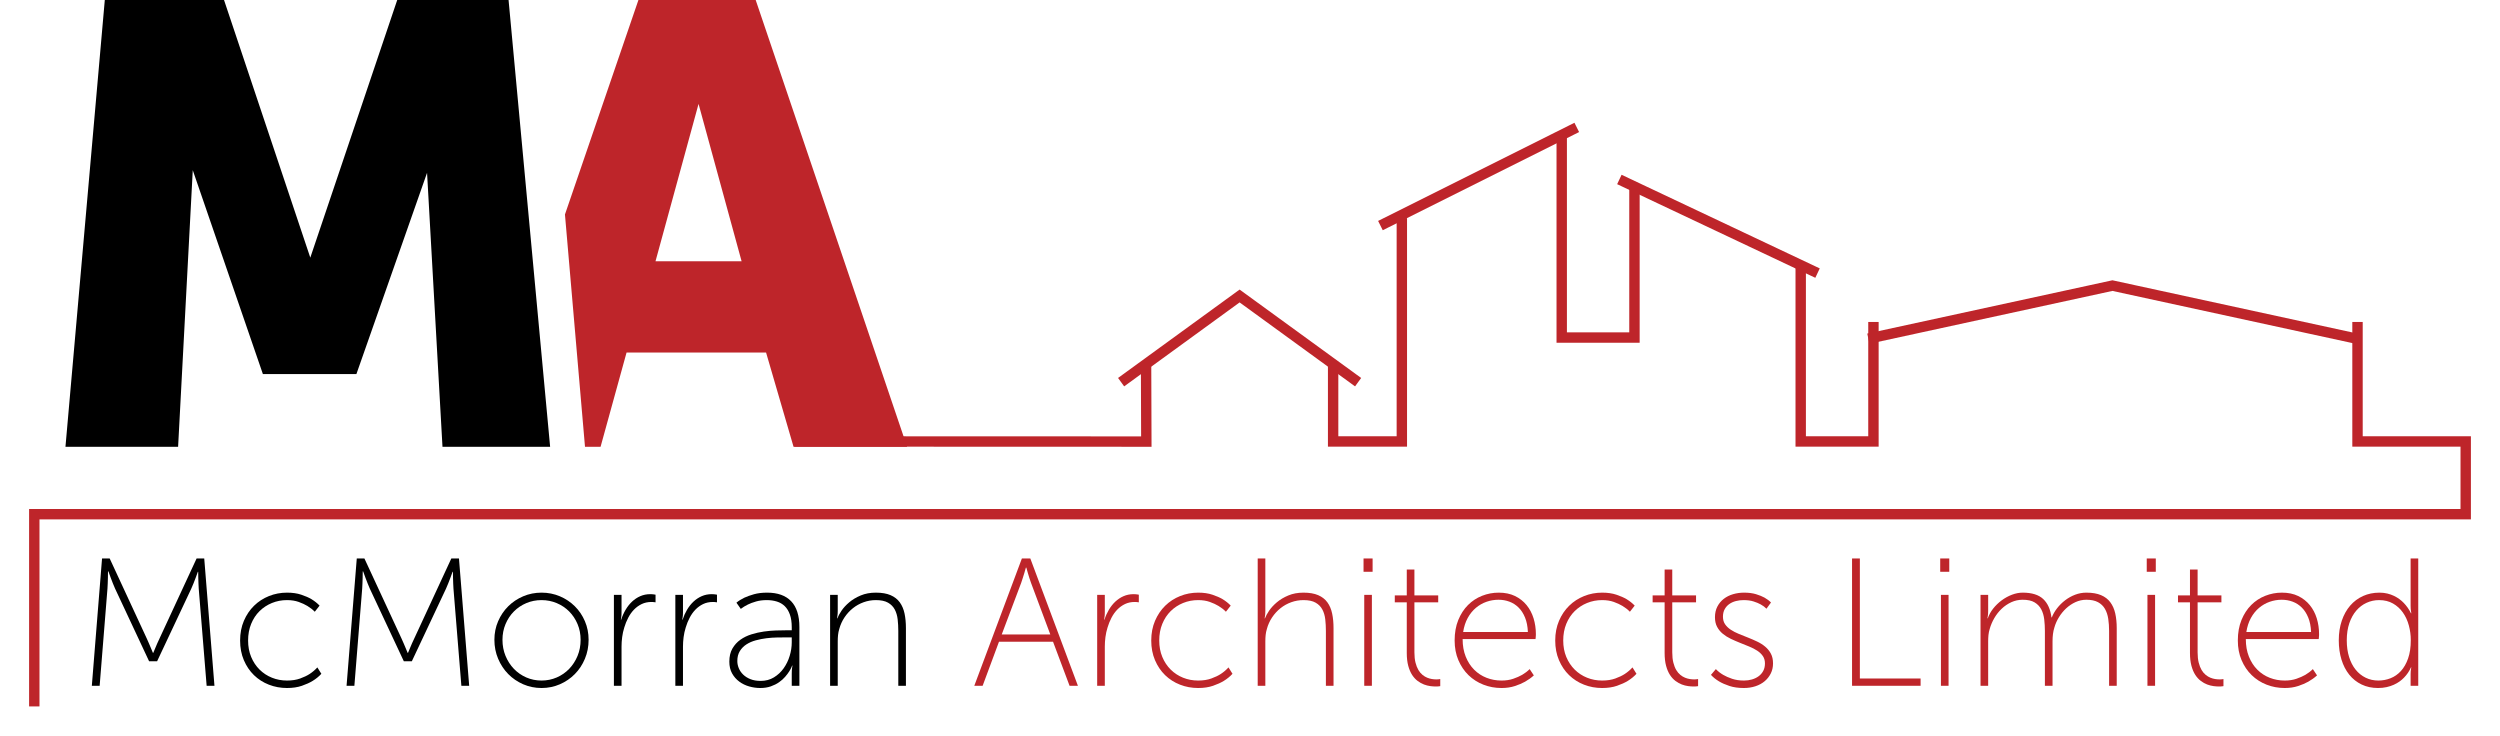 <?xml version="1.0" encoding="UTF-8" standalone="no"?>
<!DOCTYPE svg PUBLIC "-//W3C//DTD SVG 1.1//EN" "http://www.w3.org/Graphics/SVG/1.1/DTD/svg11.dtd">
<svg xmlns:xl="http://www.w3.org/1999/xlink" xmlns="http://www.w3.org/2000/svg" version="1.1" xmlns:dc="http://purl.org/dc/elements/1.1/" viewBox="283.7 144 240.6 70.786" width="240.6" height="70.786">
  <defs/>
  <g id="Canvas_1" stroke-dasharray="none" fill="none" fill-opacity="1" stroke="none" stroke-opacity="1">
    <title>Canvas 1</title>
    <g id="Canvas_1: Layer 1">
      <title>Layer 1</title>
      <g id="Line_15">
        <path d="M 360.655 186.486 L 394.023 186.498 L 394 179.486" stroke="#be252a" stroke-linecap="square" stroke-linejoin="miter" stroke-width="1"/>
      </g>
      <g id="Line_17">
        <path d="M 392 180.486 L 403 172.486 L 414 180.486" stroke="#be252a" stroke-linecap="square" stroke-linejoin="miter" stroke-width="1"/>
      </g>
      <g id="Line_18">
        <path d="M 412 179.486 L 412 186.486 L 418.613 186.486 L 418.613 165.486" stroke="#be252a" stroke-linecap="square" stroke-linejoin="miter" stroke-width="1"/>
      </g>
      <g id="Line_19">
        <line x1="417" y1="165.486" x2="435" y2="156.486" stroke="#be252a" stroke-linecap="square" stroke-linejoin="miter" stroke-width="1"/>
      </g>
      <g id="Line_21">
        <path d="M 434 157.486 L 434 176.486 L 441 176.486 L 441 162.486" stroke="#be252a" stroke-linecap="square" stroke-linejoin="miter" stroke-width="1"/>
      </g>
      <g id="Line_22">
        <line x1="440" y1="161.486" x2="458.167" y2="170.07" stroke="#be252a" stroke-linecap="square" stroke-linejoin="miter" stroke-width="1"/>
      </g>
      <g id="Line_23">
        <path d="M 457 169.97 L 457 186.486 L 464 186.486 L 464 175.486" stroke="#be252a" stroke-linecap="square" stroke-linejoin="miter" stroke-width="1"/>
      </g>
      <g id="Line_24">
        <path d="M 464 176.486 L 487 171.486 L 510 176.486" stroke="#be252a" stroke-linecap="square" stroke-linejoin="miter" stroke-width="1"/>
      </g>
      <g id="Line_26">
        <path d="M 510.587 175.486 L 510.587 186.486 L 521 186.486 L 521 193.486 L 287 193.486 L 287 211.486" stroke="#be252a" stroke-linecap="square" stroke-linejoin="miter" stroke-width="1"/>
      </g>
      <g id="Graphic_31">
        <title>Bézier</title>
        <path d="M 313.563 168.796 L 305.26 144 L 293.786 144 L 290 187 L 300.841 187 L 302.252 160.379 L 309 180 L 313.431 180 L 313.569 180 L 318 180 L 324.8 160.631 L 326.285 187 L 336.644 187 L 332.644 144 L 321.929 144 Z" fill="black"/>
      </g>
      <g id="Graphic_35">
        <path d="M 338.071 164.641 L 340 187 L 341.498 187 L 344 177.929 L 357.427 177.929 L 360.071 187 L 371 187 L 356.427 144 L 345.142 144 Z M 350.929 154 L 355.071 169.142 L 346.786 169.142 Z" fill="#be252a"/>
      </g>
      <g id="Group_64">
        <title>McMorran Architects Limited</title>
        <g id="Graphic_39">
          <path d="M 293.521 197.747 L 294.256 197.747 L 297.827 205.454 C 297.896 205.602 297.964 205.756 298.032 205.916 C 298.101 206.075 298.163 206.223 298.22 206.36 C 298.283 206.519 298.349 206.676 298.417 206.83 L 298.451 206.83 C 298.52 206.676 298.585 206.519 298.648 206.36 C 298.705 206.223 298.767 206.075 298.836 205.916 C 298.904 205.756 298.975 205.602 299.049 205.454 L 302.621 197.747 L 303.356 197.747 L 304.339 210 L 303.587 210 L 302.826 200.652 C 302.815 200.504 302.806 200.336 302.801 200.148 C 302.795 199.96 302.789 199.783 302.783 199.618 C 302.778 199.424 302.775 199.228 302.775 199.028 L 302.741 199.028 C 302.667 199.228 302.595 199.424 302.527 199.618 C 302.464 199.783 302.396 199.96 302.322 200.148 C 302.248 200.336 302.177 200.504 302.108 200.652 L 298.819 207.642 L 298.05 207.642 L 294.777 200.652 C 294.714 200.509 294.644 200.343 294.567 200.152 C 294.491 199.961 294.421 199.78 294.358 199.609 C 294.284 199.41 294.21 199.205 294.136 198.994 L 294.093 198.994 C 294.093 199.199 294.09 199.401 294.085 199.601 C 294.079 199.772 294.073 199.953 294.068 200.143 C 294.062 200.334 294.053 200.504 294.042 200.652 L 293.29 210 L 292.538 210 Z" fill="black"/>
        </g>
        <g id="Graphic_40">
          <path d="M 306.808 205.642 C 306.808 204.947 306.929 204.316 307.171 203.749 C 307.413 203.183 307.74 202.698 308.15 202.297 C 308.56 201.895 309.038 201.585 309.585 201.365 C 310.132 201.146 310.71 201.036 311.32 201.036 C 311.844 201.036 312.301 201.102 312.691 201.233 C 313.082 201.364 313.408 201.506 313.67 201.66 C 313.977 201.848 314.239 202.056 314.456 202.284 L 313.994 202.874 C 313.795 202.668 313.559 202.483 313.285 202.318 C 313.052 202.176 312.771 202.046 312.443 201.929 C 312.116 201.813 311.741 201.754 311.32 201.754 C 310.807 201.754 310.324 201.847 309.871 202.032 C 309.419 202.217 309.021 202.478 308.679 202.814 C 308.338 203.15 308.068 203.559 307.872 204.04 C 307.675 204.521 307.577 205.055 307.577 205.642 C 307.577 206.223 307.675 206.75 307.872 207.223 C 308.068 207.696 308.338 208.102 308.679 208.441 C 309.021 208.78 309.419 209.04 309.871 209.222 C 310.324 209.405 310.807 209.496 311.32 209.496 C 311.804 209.496 312.227 209.43 312.589 209.299 C 312.95 209.168 313.254 209.023 313.499 208.864 C 313.784 208.676 314.031 208.465 314.242 208.231 L 314.627 208.846 C 314.393 209.103 314.114 209.331 313.789 209.53 C 313.51 209.701 313.166 209.858 312.755 210 C 312.345 210.142 311.867 210.214 311.32 210.214 C 310.705 210.214 310.124 210.107 309.577 209.893 C 309.03 209.68 308.551 209.373 308.141 208.975 C 307.731 208.576 307.406 208.094 307.167 207.531 C 306.928 206.967 306.808 206.337 306.808 205.642 Z" fill="black"/>
        </g>
        <g id="Graphic_41">
          <path d="M 318.036 197.747 L 318.771 197.747 L 322.343 205.454 C 322.411 205.602 322.479 205.756 322.548 205.916 C 322.616 206.075 322.679 206.223 322.736 206.36 C 322.798 206.519 322.864 206.676 322.932 206.83 L 322.967 206.83 C 323.035 206.676 323.1 206.519 323.163 206.36 C 323.22 206.223 323.283 206.075 323.351 205.916 C 323.419 205.756 323.491 205.602 323.565 205.454 L 327.136 197.747 L 327.871 197.747 L 328.854 210 L 328.102 210 L 327.342 200.652 C 327.33 200.504 327.322 200.336 327.316 200.148 C 327.31 199.96 327.305 199.783 327.299 199.618 C 327.293 199.424 327.29 199.228 327.29 199.028 L 327.256 199.028 C 327.182 199.228 327.111 199.424 327.042 199.618 C 326.98 199.783 326.911 199.96 326.837 200.148 C 326.763 200.336 326.692 200.504 326.624 200.652 L 323.334 207.642 L 322.565 207.642 L 319.292 200.652 C 319.23 200.509 319.16 200.343 319.083 200.152 C 319.006 199.961 318.936 199.78 318.874 199.609 C 318.799 199.41 318.725 199.205 318.651 198.994 L 318.609 198.994 C 318.609 199.199 318.606 199.401 318.6 199.601 C 318.594 199.772 318.589 199.953 318.583 200.143 C 318.577 200.334 318.569 200.504 318.557 200.652 L 317.805 210 L 317.053 210 Z" fill="black"/>
        </g>
        <g id="Graphic_42">
          <path d="M 331.281 205.574 C 331.281 204.936 331.4 204.34 331.64 203.788 C 331.879 203.235 332.204 202.755 332.614 202.348 C 333.024 201.941 333.504 201.62 334.054 201.387 C 334.603 201.153 335.192 201.036 335.818 201.036 C 336.445 201.036 337.033 201.153 337.583 201.387 C 338.132 201.62 338.612 201.941 339.022 202.348 C 339.433 202.755 339.756 203.235 339.992 203.788 C 340.229 204.34 340.347 204.936 340.347 205.574 C 340.347 206.223 340.229 206.831 339.992 207.398 C 339.756 207.965 339.433 208.456 339.022 208.872 C 338.612 209.288 338.132 209.615 337.583 209.855 C 337.033 210.094 336.445 210.214 335.818 210.214 C 335.192 210.214 334.603 210.094 334.054 209.855 C 333.504 209.615 333.024 209.288 332.614 208.872 C 332.204 208.456 331.879 207.965 331.64 207.398 C 331.4 206.831 331.281 206.223 331.281 205.574 Z M 332.058 205.574 C 332.058 206.132 332.157 206.649 332.353 207.125 C 332.55 207.6 332.817 208.015 333.156 208.368 C 333.495 208.721 333.893 208.997 334.348 209.197 C 334.804 209.396 335.294 209.496 335.818 209.496 C 336.337 209.496 336.825 209.396 337.284 209.197 C 337.742 208.997 338.141 208.721 338.48 208.368 C 338.819 208.015 339.087 207.6 339.283 207.125 C 339.48 206.649 339.578 206.132 339.578 205.574 C 339.578 205.033 339.48 204.528 339.283 204.061 C 339.087 203.594 338.819 203.19 338.48 202.848 C 338.141 202.506 337.742 202.238 337.284 202.045 C 336.825 201.851 336.337 201.754 335.818 201.754 C 335.294 201.754 334.804 201.851 334.348 202.045 C 333.893 202.238 333.495 202.506 333.156 202.848 C 332.817 203.19 332.55 203.594 332.353 204.061 C 332.157 204.528 332.058 205.033 332.058 205.574 Z" fill="black"/>
        </g>
        <g id="Graphic_43">
          <path d="M 342.782 201.25 L 343.517 201.25 L 343.517 202.916 C 343.517 203.019 343.514 203.114 343.509 203.203 C 343.503 203.291 343.494 203.366 343.483 203.429 C 343.471 203.503 343.46 203.571 343.449 203.634 L 343.483 203.634 C 343.591 203.298 343.734 202.98 343.91 202.681 C 344.087 202.382 344.293 202.122 344.53 201.899 C 344.766 201.677 345.031 201.502 345.324 201.374 C 345.618 201.246 345.938 201.182 346.286 201.182 C 346.348 201.182 346.411 201.185 346.474 201.19 C 346.536 201.196 346.59 201.202 346.636 201.207 C 346.693 201.219 346.744 201.227 346.79 201.233 L 346.79 201.968 C 346.75 201.962 346.707 201.956 346.662 201.951 C 346.622 201.945 346.578 201.941 346.529 201.938 C 346.481 201.935 346.434 201.934 346.388 201.934 C 346.046 201.934 345.736 202.001 345.457 202.134 C 345.178 202.268 344.93 202.448 344.713 202.673 C 344.497 202.898 344.312 203.158 344.158 203.455 C 344.004 203.751 343.879 204.061 343.782 204.386 C 343.685 204.694 343.617 205.004 343.577 205.317 C 343.537 205.631 343.517 205.933 343.517 206.223 L 343.517 210 L 342.782 210 Z" fill="black"/>
        </g>
        <g id="Graphic_44">
          <path d="M 348.695 201.25 L 349.43 201.25 L 349.43 202.916 C 349.43 203.019 349.427 203.114 349.422 203.203 C 349.416 203.291 349.407 203.366 349.396 203.429 C 349.385 203.503 349.373 203.571 349.362 203.634 L 349.396 203.634 C 349.504 203.298 349.647 202.98 349.823 202.681 C 350 202.382 350.206 202.122 350.443 201.899 C 350.679 201.677 350.944 201.502 351.237 201.374 C 351.531 201.246 351.851 201.182 352.199 201.182 C 352.261 201.182 352.324 201.185 352.387 201.19 C 352.449 201.196 352.503 201.202 352.549 201.207 C 352.606 201.219 352.657 201.227 352.703 201.233 L 352.703 201.968 C 352.663 201.962 352.62 201.956 352.575 201.951 C 352.535 201.945 352.491 201.941 352.442 201.938 C 352.394 201.935 352.347 201.934 352.301 201.934 C 351.959 201.934 351.649 202.001 351.37 202.134 C 351.091 202.268 350.843 202.448 350.626 202.673 C 350.41 202.898 350.225 203.158 350.071 203.455 C 349.917 203.751 349.792 204.061 349.695 204.386 C 349.598 204.694 349.53 205.004 349.49 205.317 C 349.45 205.631 349.43 205.933 349.43 206.223 L 349.43 210 L 348.695 210 Z" fill="black"/>
        </g>
        <g id="Graphic_45">
          <path d="M 353.891 207.676 C 353.891 207.18 353.989 206.761 354.185 206.42 C 354.382 206.078 354.638 205.794 354.954 205.569 C 355.271 205.344 355.627 205.171 356.023 205.048 C 356.418 204.926 356.817 204.836 357.219 204.779 C 357.62 204.722 358.005 204.688 358.372 204.677 C 358.74 204.665 359.055 204.659 359.317 204.659 L 359.898 204.659 L 359.898 204.369 C 359.898 203.885 359.838 203.476 359.718 203.143 C 359.599 202.809 359.433 202.54 359.223 202.335 C 359.012 202.13 358.758 201.982 358.462 201.891 C 358.166 201.8 357.844 201.754 357.497 201.754 C 357.115 201.754 356.77 201.798 356.463 201.887 C 356.155 201.975 355.893 202.073 355.676 202.181 C 355.42 202.307 355.192 202.446 354.993 202.6 L 354.574 202.002 C 354.785 201.825 355.038 201.666 355.335 201.523 C 355.591 201.404 355.9 201.293 356.262 201.19 C 356.624 201.088 357.047 201.036 357.531 201.036 C 358.545 201.036 359.315 201.313 359.842 201.865 C 360.369 202.418 360.633 203.244 360.633 204.343 L 360.633 210 L 359.898 210 L 359.898 208.846 C 359.898 208.732 359.901 208.626 359.906 208.526 C 359.912 208.426 359.921 208.342 359.932 208.274 C 359.943 208.194 359.955 208.123 359.966 208.06 L 359.932 208.06 C 359.932 208.06 359.911 208.113 359.868 208.218 C 359.825 208.324 359.754 208.456 359.654 208.616 C 359.555 208.775 359.423 208.949 359.261 209.137 C 359.099 209.325 358.904 209.499 358.676 209.658 C 358.448 209.818 358.184 209.95 357.885 210.056 C 357.586 210.161 357.246 210.214 356.864 210.214 C 356.511 210.214 356.158 210.164 355.805 210.064 C 355.452 209.964 355.132 209.809 354.848 209.598 C 354.563 209.388 354.332 209.124 354.156 208.808 C 353.979 208.492 353.891 208.114 353.891 207.676 Z M 354.66 207.616 C 354.66 207.85 354.707 208.08 354.801 208.308 C 354.895 208.536 355.036 208.741 355.224 208.923 C 355.412 209.106 355.645 209.252 355.924 209.363 C 356.203 209.475 356.531 209.53 356.907 209.53 C 357.385 209.53 357.81 209.418 358.18 209.192 C 358.55 208.967 358.862 208.677 359.116 208.321 C 359.369 207.965 359.563 207.568 359.697 207.129 C 359.831 206.69 359.898 206.254 359.898 205.822 L 359.898 205.343 L 359.334 205.343 C 359.083 205.343 358.795 205.346 358.471 205.352 C 358.146 205.357 357.81 205.381 357.462 205.424 C 357.115 205.467 356.773 205.534 356.437 205.625 C 356.101 205.716 355.802 205.846 355.54 206.014 C 355.278 206.182 355.066 206.397 354.903 206.659 C 354.741 206.921 354.66 207.24 354.66 207.616 Z" fill="black"/>
        </g>
        <g id="Graphic_46">
          <path d="M 363.589 201.25 L 364.324 201.25 L 364.324 202.788 C 364.324 202.891 364.321 202.986 364.315 203.074 C 364.31 203.163 364.301 203.238 364.29 203.301 C 364.278 203.375 364.267 203.443 364.256 203.506 L 364.29 203.506 C 364.364 203.301 364.496 203.057 364.687 202.775 C 364.878 202.493 365.127 202.223 365.435 201.964 C 365.742 201.704 366.11 201.485 366.537 201.306 C 366.964 201.126 367.451 201.036 367.998 201.036 C 368.568 201.036 369.039 201.118 369.412 201.28 C 369.786 201.442 370.08 201.673 370.297 201.972 C 370.513 202.271 370.666 202.63 370.754 203.049 C 370.842 203.467 370.886 203.936 370.886 204.454 L 370.886 210 L 370.152 210 L 370.152 204.719 C 370.152 204.338 370.132 203.969 370.092 203.613 C 370.052 203.257 369.959 202.94 369.814 202.664 C 369.669 202.388 369.452 202.167 369.165 202.002 C 368.877 201.837 368.488 201.754 367.998 201.754 C 367.588 201.754 367.194 201.822 366.815 201.959 C 366.436 202.096 366.091 202.288 365.781 202.536 C 365.47 202.784 365.201 203.079 364.973 203.42 C 364.746 203.762 364.577 204.135 364.469 204.54 C 364.412 204.722 364.374 204.913 364.354 205.112 C 364.334 205.312 364.324 205.517 364.324 205.728 L 364.324 210 L 363.589 210 Z" fill="black"/>
        </g>
        <g id="Graphic_47">
          <path d="M 385.045 205.762 L 379.842 205.762 L 378.269 210 L 377.466 210 L 382.046 197.747 L 382.858 197.747 L 387.438 210 L 386.635 210 Z M 382.431 198.627 L 382.277 199.165 C 382.231 199.313 382.181 199.473 382.127 199.644 C 382.073 199.814 382.023 199.965 381.978 200.096 L 380.106 205.061 L 384.781 205.061 L 382.926 200.096 C 382.875 199.965 382.824 199.814 382.772 199.644 C 382.721 199.473 382.673 199.313 382.627 199.165 L 382.473 198.627 Z" fill="#be252a"/>
        </g>
        <g id="Graphic_48">
          <path d="M 389.292 201.25 L 390.027 201.25 L 390.027 202.916 C 390.027 203.019 390.024 203.114 390.019 203.203 C 390.013 203.291 390.004 203.366 389.993 203.429 C 389.982 203.503 389.97 203.571 389.959 203.634 L 389.993 203.634 C 390.101 203.298 390.244 202.98 390.42 202.681 C 390.597 202.382 390.803 202.122 391.04 201.899 C 391.276 201.677 391.541 201.502 391.834 201.374 C 392.128 201.246 392.448 201.182 392.796 201.182 C 392.858 201.182 392.921 201.185 392.984 201.19 C 393.046 201.196 393.1 201.202 393.146 201.207 C 393.203 201.219 393.254 201.227 393.3 201.233 L 393.3 201.968 C 393.26 201.962 393.217 201.956 393.172 201.951 C 393.132 201.945 393.088 201.941 393.039 201.938 C 392.991 201.935 392.944 201.934 392.898 201.934 C 392.556 201.934 392.246 202.001 391.967 202.134 C 391.688 202.268 391.44 202.448 391.223 202.673 C 391.007 202.898 390.822 203.158 390.668 203.455 C 390.514 203.751 390.389 204.061 390.292 204.386 C 390.195 204.694 390.127 205.004 390.087 205.317 C 390.047 205.631 390.027 205.933 390.027 206.223 L 390.027 210 L 389.292 210 Z" fill="#be252a"/>
        </g>
        <g id="Graphic_49">
          <path d="M 394.496 205.642 C 394.496 204.947 394.617 204.316 394.859 203.749 C 395.101 203.183 395.428 202.698 395.838 202.297 C 396.248 201.895 396.726 201.585 397.273 201.365 C 397.82 201.146 398.398 201.036 399.008 201.036 C 399.532 201.036 399.989 201.102 400.379 201.233 C 400.769 201.364 401.096 201.506 401.358 201.66 C 401.665 201.848 401.927 202.056 402.144 202.284 L 401.682 202.874 C 401.483 202.668 401.247 202.483 400.973 202.318 C 400.74 202.176 400.459 202.046 400.131 201.929 C 399.804 201.813 399.429 201.754 399.008 201.754 C 398.495 201.754 398.012 201.847 397.559 202.032 C 397.107 202.217 396.709 202.478 396.367 202.814 C 396.026 203.15 395.756 203.559 395.56 204.04 C 395.363 204.521 395.265 205.055 395.265 205.642 C 395.265 206.223 395.363 206.75 395.56 207.223 C 395.756 207.696 396.026 208.102 396.367 208.441 C 396.709 208.78 397.107 209.04 397.559 209.222 C 398.012 209.405 398.495 209.496 399.008 209.496 C 399.492 209.496 399.915 209.43 400.277 209.299 C 400.638 209.168 400.942 209.023 401.187 208.864 C 401.472 208.676 401.719 208.465 401.93 208.231 L 402.315 208.846 C 402.081 209.103 401.802 209.331 401.477 209.53 C 401.198 209.701 400.853 209.858 400.443 210 C 400.033 210.142 399.555 210.214 399.008 210.214 C 398.393 210.214 397.812 210.107 397.265 209.893 C 396.718 209.68 396.239 209.373 395.829 208.975 C 395.419 208.576 395.094 208.094 394.855 207.531 C 394.616 206.967 394.496 206.337 394.496 205.642 Z" fill="#be252a"/>
        </g>
        <g id="Graphic_50">
          <path d="M 404.741 197.747 L 405.476 197.747 L 405.476 202.788 C 405.476 202.891 405.473 202.986 405.468 203.074 C 405.462 203.163 405.454 203.238 405.442 203.301 C 405.431 203.375 405.419 203.443 405.408 203.506 L 405.442 203.506 C 405.516 203.301 405.649 203.057 405.839 202.775 C 406.03 202.493 406.28 202.223 406.587 201.964 C 406.895 201.704 407.262 201.485 407.689 201.306 C 408.117 201.126 408.604 201.036 409.151 201.036 C 409.72 201.036 410.192 201.118 410.565 201.28 C 410.938 201.442 411.233 201.673 411.449 201.972 C 411.666 202.271 411.818 202.63 411.906 203.049 C 411.995 203.467 412.039 203.936 412.039 204.454 L 412.039 210 L 411.304 210 L 411.304 204.719 C 411.304 204.338 411.284 203.969 411.244 203.613 C 411.204 203.257 411.112 202.94 410.966 202.664 C 410.821 202.388 410.605 202.167 410.317 202.002 C 410.029 201.837 409.641 201.754 409.151 201.754 C 408.74 201.754 408.346 201.822 407.967 201.959 C 407.588 202.096 407.244 202.288 406.933 202.536 C 406.623 202.784 406.354 203.079 406.126 203.42 C 405.898 203.762 405.73 204.135 405.622 204.54 C 405.565 204.722 405.526 204.913 405.506 205.112 C 405.486 205.312 405.476 205.517 405.476 205.728 L 405.476 210 L 404.741 210 Z" fill="#be252a"/>
        </g>
        <g id="Graphic_51">
          <path d="M 414.927 197.747 L 415.799 197.747 L 415.799 199.028 L 414.927 199.028 Z M 414.995 201.25 L 415.73 201.25 L 415.73 210 L 414.995 210 Z" fill="#be252a"/>
        </g>
        <g id="Graphic_52">
          <path d="M 419.088 201.968 L 417.935 201.968 L 417.935 201.301 L 419.088 201.301 L 419.088 198.815 L 419.823 198.815 L 419.823 201.301 L 422.113 201.301 L 422.113 201.968 L 419.823 201.968 L 419.823 206.779 C 419.823 207.166 419.859 207.499 419.93 207.778 C 420.001 208.057 420.094 208.292 420.208 208.483 C 420.322 208.674 420.453 208.829 420.601 208.949 C 420.749 209.069 420.9 209.16 421.054 209.222 C 421.207 209.285 421.36 209.328 421.511 209.351 C 421.662 209.373 421.794 209.385 421.908 209.385 C 421.971 209.385 422.026 209.383 422.075 209.381 C 422.123 209.378 422.165 209.373 422.199 209.368 C 422.239 209.362 422.276 209.356 422.31 209.351 L 422.31 210.034 C 422.276 210.04 422.236 210.046 422.19 210.051 C 422.15 210.057 422.103 210.061 422.049 210.064 C 421.995 210.067 421.937 210.068 421.874 210.068 C 421.72 210.068 421.545 210.056 421.349 210.03 C 421.152 210.004 420.951 209.953 420.746 209.876 C 420.541 209.799 420.339 209.687 420.139 209.539 C 419.94 209.39 419.762 209.197 419.605 208.958 C 419.449 208.718 419.323 208.425 419.229 208.077 C 419.135 207.73 419.088 207.314 419.088 206.83 Z" fill="#be252a"/>
        </g>
        <g id="Graphic_53">
          <path d="M 423.694 205.642 C 423.694 204.902 423.811 204.245 424.044 203.672 C 424.278 203.1 424.59 202.619 424.98 202.228 C 425.37 201.838 425.822 201.542 426.334 201.34 C 426.847 201.137 427.383 201.036 427.941 201.036 C 428.539 201.036 429.06 201.145 429.505 201.361 C 429.949 201.578 430.321 201.869 430.62 202.237 C 430.919 202.604 431.142 203.029 431.291 203.51 C 431.439 203.992 431.513 204.497 431.513 205.027 C 431.513 205.078 431.511 205.132 431.508 205.189 C 431.506 205.246 431.501 205.297 431.496 205.343 C 431.49 205.4 431.484 205.454 431.478 205.505 L 424.463 205.505 C 424.463 206.138 424.563 206.702 424.762 207.197 C 424.962 207.693 425.232 208.112 425.574 208.453 C 425.916 208.795 426.313 209.054 426.766 209.231 C 427.219 209.408 427.699 209.496 428.206 209.496 C 428.627 209.496 429.003 209.439 429.334 209.325 C 429.664 209.211 429.949 209.086 430.188 208.949 C 430.462 208.789 430.704 208.604 430.915 208.394 L 431.316 209 C 431.065 209.228 430.784 209.43 430.47 209.607 C 430.197 209.761 429.869 209.9 429.488 210.026 C 429.106 210.151 428.679 210.214 428.206 210.214 C 427.591 210.214 427.01 210.107 426.463 209.893 C 425.916 209.68 425.437 209.373 425.027 208.975 C 424.617 208.576 424.292 208.094 424.053 207.531 C 423.814 206.967 423.694 206.337 423.694 205.642 Z M 430.744 204.822 C 430.721 204.286 430.63 203.823 430.47 203.433 C 430.311 203.043 430.103 202.721 429.846 202.468 C 429.59 202.214 429.297 202.026 428.966 201.904 C 428.636 201.781 428.288 201.72 427.924 201.72 C 427.519 201.72 427.131 201.785 426.757 201.917 C 426.384 202.048 426.044 202.243 425.736 202.502 C 425.429 202.761 425.168 203.084 424.954 203.472 C 424.741 203.859 424.594 204.309 424.514 204.822 Z" fill="#be252a"/>
        </g>
        <g id="Graphic_54">
          <path d="M 433.375 205.642 C 433.375 204.947 433.497 204.316 433.739 203.749 C 433.981 203.183 434.307 202.698 434.717 202.297 C 435.127 201.895 435.606 201.585 436.153 201.365 C 436.699 201.146 437.278 201.036 437.887 201.036 C 438.411 201.036 438.868 201.102 439.259 201.233 C 439.649 201.364 439.975 201.506 440.237 201.66 C 440.545 201.848 440.807 202.056 441.023 202.284 L 440.562 202.874 C 440.362 202.668 440.126 202.483 439.853 202.318 C 439.619 202.176 439.338 202.046 439.011 201.929 C 438.683 201.813 438.309 201.754 437.887 201.754 C 437.375 201.754 436.892 201.847 436.439 202.032 C 435.986 202.217 435.589 202.478 435.247 202.814 C 434.905 203.15 434.636 203.559 434.439 204.04 C 434.243 204.521 434.145 205.055 434.145 205.642 C 434.145 206.223 434.243 206.75 434.439 207.223 C 434.636 207.696 434.905 208.102 435.247 208.441 C 435.589 208.78 435.986 209.04 436.439 209.222 C 436.892 209.405 437.375 209.496 437.887 209.496 C 438.371 209.496 438.794 209.43 439.156 209.299 C 439.518 209.168 439.821 209.023 440.066 208.864 C 440.351 208.676 440.599 208.465 440.81 208.231 L 441.194 208.846 C 440.961 209.103 440.681 209.331 440.357 209.53 C 440.078 209.701 439.733 209.858 439.323 210 C 438.913 210.142 438.434 210.214 437.887 210.214 C 437.272 210.214 436.691 210.107 436.144 209.893 C 435.597 209.68 435.119 209.373 434.709 208.975 C 434.298 208.576 433.974 208.094 433.734 207.531 C 433.495 206.967 433.375 206.337 433.375 205.642 Z" fill="#be252a"/>
        </g>
        <g id="Graphic_55">
          <path d="M 443.903 201.968 L 442.749 201.968 L 442.749 201.301 L 443.903 201.301 L 443.903 198.815 L 444.638 198.815 L 444.638 201.301 L 446.928 201.301 L 446.928 201.968 L 444.638 201.968 L 444.638 206.779 C 444.638 207.166 444.673 207.499 444.745 207.778 C 444.816 208.057 444.908 208.292 445.022 208.483 C 445.136 208.674 445.267 208.829 445.415 208.949 C 445.563 209.069 445.714 209.16 445.868 209.222 C 446.022 209.285 446.174 209.328 446.325 209.351 C 446.476 209.373 446.609 209.385 446.723 209.385 C 446.785 209.385 446.841 209.383 446.889 209.381 C 446.938 209.378 446.979 209.373 447.013 209.368 C 447.053 209.362 447.09 209.356 447.124 209.351 L 447.124 210.034 C 447.09 210.04 447.05 210.046 447.005 210.051 C 446.965 210.057 446.918 210.061 446.864 210.064 C 446.81 210.067 446.751 210.068 446.688 210.068 C 446.535 210.068 446.36 210.056 446.163 210.03 C 445.966 210.004 445.766 209.953 445.561 209.876 C 445.355 209.799 445.153 209.687 444.954 209.539 C 444.755 209.39 444.576 209.197 444.42 208.958 C 444.263 208.718 444.138 208.425 444.044 208.077 C 443.95 207.73 443.903 207.314 443.903 206.83 Z" fill="#be252a"/>
        </g>
        <g id="Graphic_56">
          <path d="M 448.833 208.394 C 449.033 208.604 449.269 208.789 449.543 208.949 C 449.776 209.086 450.059 209.211 450.393 209.325 C 450.726 209.439 451.112 209.496 451.551 209.496 C 451.818 209.496 452.073 209.46 452.315 209.389 C 452.557 209.318 452.771 209.214 452.956 209.077 C 453.141 208.94 453.288 208.77 453.396 208.564 C 453.505 208.359 453.559 208.12 453.559 207.847 C 453.559 207.568 453.49 207.33 453.353 207.133 C 453.217 206.937 453.034 206.764 452.807 206.616 C 452.579 206.468 452.321 206.336 452.033 206.219 C 451.746 206.102 451.452 205.984 451.153 205.864 C 450.854 205.745 450.561 205.616 450.273 205.48 C 449.985 205.343 449.728 205.181 449.5 204.993 C 449.272 204.805 449.09 204.583 448.953 204.326 C 448.816 204.07 448.748 203.762 448.748 203.403 C 448.748 203.016 448.825 202.674 448.978 202.378 C 449.132 202.082 449.337 201.834 449.594 201.635 C 449.85 201.435 450.148 201.286 450.487 201.186 C 450.826 201.086 451.18 201.036 451.551 201.036 C 451.995 201.036 452.379 201.086 452.704 201.186 C 453.029 201.286 453.299 201.395 453.516 201.515 C 453.767 201.657 453.974 201.814 454.14 201.985 L 453.704 202.583 C 453.556 202.429 453.373 202.292 453.157 202.173 C 452.975 202.07 452.747 201.975 452.473 201.887 C 452.2 201.798 451.875 201.754 451.499 201.754 C 451.249 201.754 451.005 201.784 450.769 201.844 C 450.532 201.904 450.322 201.998 450.136 202.126 C 449.951 202.254 449.802 202.419 449.688 202.621 C 449.574 202.824 449.517 203.067 449.517 203.352 C 449.517 203.637 449.585 203.879 449.722 204.078 C 449.859 204.278 450.041 204.453 450.269 204.604 C 450.497 204.755 450.754 204.889 451.042 205.006 C 451.33 205.122 451.625 205.24 451.926 205.36 C 452.228 205.48 452.523 205.608 452.811 205.745 C 453.099 205.881 453.356 206.045 453.584 206.236 C 453.812 206.427 453.994 206.652 454.131 206.911 C 454.268 207.17 454.336 207.482 454.336 207.847 C 454.336 208.2 454.265 208.52 454.123 208.808 C 453.98 209.096 453.785 209.345 453.537 209.556 C 453.289 209.766 452.993 209.929 452.649 210.043 C 452.304 210.157 451.932 210.214 451.533 210.214 C 450.998 210.214 450.534 210.148 450.141 210.017 C 449.748 209.886 449.417 209.741 449.149 209.581 C 448.836 209.393 448.574 209.183 448.363 208.949 Z" fill="#be252a"/>
        </g>
        <g id="Graphic_57">
          <path d="M 461.941 197.747 L 462.693 197.747 L 462.693 209.299 L 468.538 209.299 L 468.538 210 L 461.941 210 Z" fill="#be252a"/>
        </g>
        <g id="Graphic_58">
          <path d="M 470.426 197.747 L 471.298 197.747 L 471.298 199.028 L 470.426 199.028 Z M 470.495 201.25 L 471.229 201.25 L 471.229 210 L 470.495 210 Z" fill="#be252a"/>
        </g>
        <g id="Graphic_59">
          <path d="M 474.306 201.25 L 475.041 201.25 L 475.041 202.788 C 475.041 202.891 475.038 202.986 475.032 203.074 C 475.026 203.163 475.018 203.238 475.006 203.301 C 474.995 203.375 474.984 203.443 474.972 203.506 L 475.006 203.506 C 475.115 203.181 475.287 202.869 475.523 202.57 C 475.76 202.271 476.032 202.008 476.339 201.78 C 476.647 201.552 476.976 201.371 477.326 201.237 C 477.677 201.103 478.023 201.036 478.365 201.036 C 479.242 201.036 479.898 201.24 480.334 201.647 C 480.77 202.055 481.036 202.646 481.133 203.42 L 481.167 203.42 C 481.287 203.113 481.458 202.817 481.68 202.532 C 481.902 202.247 482.158 201.993 482.449 201.771 C 482.74 201.549 483.058 201.371 483.406 201.237 C 483.753 201.103 484.115 201.036 484.491 201.036 C 485.055 201.036 485.525 201.116 485.901 201.276 C 486.277 201.435 486.576 201.664 486.798 201.964 C 487.021 202.263 487.179 202.623 487.273 203.044 C 487.367 203.466 487.414 203.936 487.414 204.454 L 487.414 210 L 486.679 210 L 486.679 204.719 C 486.679 204.309 486.652 203.922 486.598 203.557 C 486.543 203.193 486.438 202.874 486.281 202.6 C 486.125 202.327 485.903 202.112 485.615 201.955 C 485.327 201.798 484.953 201.72 484.491 201.72 C 484.127 201.72 483.779 201.795 483.449 201.946 C 483.118 202.097 482.819 202.297 482.551 202.545 C 482.284 202.792 482.052 203.076 481.855 203.395 C 481.659 203.714 481.512 204.044 481.415 204.386 C 481.352 204.585 481.307 204.795 481.278 205.014 C 481.25 205.233 481.236 205.471 481.236 205.728 L 481.236 210 L 480.501 210 L 480.501 204.719 C 480.501 204.343 480.479 203.974 480.437 203.613 C 480.394 203.251 480.3 202.93 480.155 202.651 C 480.009 202.372 479.796 202.147 479.514 201.976 C 479.232 201.805 478.849 201.72 478.365 201.72 C 477.977 201.72 477.613 201.798 477.271 201.955 C 476.929 202.112 476.62 202.321 476.344 202.583 C 476.067 202.845 475.831 203.146 475.634 203.484 C 475.438 203.823 475.288 204.175 475.186 204.54 C 475.129 204.722 475.09 204.913 475.07 205.112 C 475.05 205.312 475.041 205.517 475.041 205.728 L 475.041 210 L 474.306 210 Z" fill="#be252a"/>
        </g>
        <g id="Graphic_60">
          <path d="M 490.302 197.747 L 491.173 197.747 L 491.173 199.028 L 490.302 199.028 Z M 490.37 201.25 L 491.105 201.25 L 491.105 210 L 490.37 210 Z" fill="#be252a"/>
        </g>
        <g id="Graphic_61">
          <path d="M 494.463 201.968 L 493.31 201.968 L 493.31 201.301 L 494.463 201.301 L 494.463 198.815 L 495.198 198.815 L 495.198 201.301 L 497.488 201.301 L 497.488 201.968 L 495.198 201.968 L 495.198 206.779 C 495.198 207.166 495.234 207.499 495.305 207.778 C 495.376 208.057 495.469 208.292 495.582 208.483 C 495.696 208.674 495.827 208.829 495.976 208.949 C 496.124 209.069 496.275 209.16 496.428 209.222 C 496.582 209.285 496.735 209.328 496.886 209.351 C 497.037 209.373 497.169 209.385 497.283 209.385 C 497.346 209.385 497.401 209.383 497.45 209.381 C 497.498 209.378 497.539 209.373 497.574 209.368 C 497.613 209.362 497.65 209.356 497.685 209.351 L 497.685 210.034 C 497.65 210.04 497.611 210.046 497.565 210.051 C 497.525 210.057 497.478 210.061 497.424 210.064 C 497.37 210.067 497.311 210.068 497.249 210.068 C 497.095 210.068 496.92 210.056 496.723 210.03 C 496.527 210.004 496.326 209.953 496.121 209.876 C 495.916 209.799 495.714 209.687 495.514 209.539 C 495.315 209.39 495.137 209.197 494.98 208.958 C 494.823 208.718 494.698 208.425 494.604 208.077 C 494.51 207.73 494.463 207.314 494.463 206.83 Z" fill="#be252a"/>
        </g>
        <g id="Graphic_62">
          <path d="M 499.069 205.642 C 499.069 204.902 499.186 204.245 499.419 203.672 C 499.653 203.1 499.965 202.619 500.355 202.228 C 500.745 201.838 501.197 201.542 501.709 201.34 C 502.222 201.137 502.757 201.036 503.316 201.036 C 503.914 201.036 504.435 201.145 504.879 201.361 C 505.324 201.578 505.695 201.869 505.995 202.237 C 506.294 202.604 506.517 203.029 506.665 203.51 C 506.813 203.992 506.887 204.497 506.887 205.027 C 506.887 205.078 506.886 205.132 506.883 205.189 C 506.88 205.246 506.876 205.297 506.87 205.343 C 506.865 205.4 506.859 205.454 506.853 205.505 L 499.838 205.505 C 499.838 206.138 499.938 206.702 500.137 207.197 C 500.336 207.693 500.607 208.112 500.949 208.453 C 501.291 208.795 501.688 209.054 502.141 209.231 C 502.594 209.408 503.074 209.496 503.581 209.496 C 504.002 209.496 504.378 209.439 504.709 209.325 C 505.039 209.211 505.324 209.086 505.563 208.949 C 505.836 208.789 506.079 208.604 506.289 208.394 L 506.691 209 C 506.44 209.228 506.158 209.43 505.845 209.607 C 505.572 209.761 505.244 209.9 504.862 210.026 C 504.481 210.151 504.053 210.214 503.581 210.214 C 502.965 210.214 502.384 210.107 501.837 209.893 C 501.291 209.68 500.812 209.373 500.402 208.975 C 499.992 208.576 499.667 208.094 499.428 207.531 C 499.188 206.967 499.069 206.337 499.069 205.642 Z M 506.118 204.822 C 506.096 204.286 506.005 203.823 505.845 203.433 C 505.685 203.043 505.478 202.721 505.221 202.468 C 504.965 202.214 504.671 202.026 504.341 201.904 C 504.011 201.781 503.663 201.72 503.299 201.72 C 502.894 201.72 502.505 201.785 502.132 201.917 C 501.759 202.048 501.419 202.243 501.111 202.502 C 500.803 202.761 500.543 203.084 500.329 203.472 C 500.116 203.859 499.969 204.309 499.889 204.822 Z" fill="#be252a"/>
        </g>
        <g id="Graphic_63">
          <path d="M 508.784 205.625 C 508.784 204.93 508.881 204.299 509.075 203.732 C 509.269 203.165 509.538 202.683 509.882 202.284 C 510.227 201.885 510.639 201.578 511.117 201.361 C 511.596 201.145 512.123 201.036 512.698 201.036 C 512.971 201.036 513.225 201.065 513.458 201.122 C 513.692 201.179 513.906 201.254 514.099 201.348 C 514.293 201.442 514.468 201.548 514.625 201.664 C 514.782 201.781 514.92 201.902 515.039 202.028 C 515.318 202.318 515.549 202.649 515.731 203.019 L 515.766 203.019 C 515.754 202.956 515.743 202.888 515.731 202.814 C 515.72 202.751 515.712 202.676 515.706 202.587 C 515.7 202.499 515.697 202.404 515.697 202.301 L 515.697 197.747 L 516.432 197.747 L 516.432 210 L 515.697 210 L 515.697 208.898 C 515.697 208.801 515.7 208.711 515.706 208.629 C 515.712 208.546 515.72 208.473 515.731 208.411 C 515.743 208.342 515.754 208.282 515.766 208.231 L 515.731 208.231 C 515.566 208.601 515.341 208.932 515.056 209.222 C 514.937 209.348 514.796 209.469 514.633 209.586 C 514.471 209.702 514.286 209.808 514.078 209.902 C 513.87 209.996 513.641 210.071 513.39 210.128 C 513.139 210.185 512.863 210.214 512.561 210.214 C 511.974 210.214 511.448 210.101 510.98 209.876 C 510.513 209.651 510.117 209.336 509.793 208.932 C 509.468 208.527 509.219 208.045 509.045 207.484 C 508.871 206.922 508.784 206.303 508.784 205.625 Z M 509.553 205.625 C 509.553 206.217 509.627 206.751 509.776 207.227 C 509.924 207.703 510.133 208.109 510.404 208.445 C 510.674 208.781 510.996 209.04 511.369 209.222 C 511.742 209.405 512.151 209.496 512.595 209.496 C 513 209.496 513.39 209.422 513.766 209.274 C 514.142 209.126 514.474 208.895 514.762 208.582 C 515.049 208.268 515.28 207.865 515.454 207.372 C 515.628 206.88 515.714 206.292 515.714 205.608 C 515.714 205.124 515.652 204.651 515.526 204.189 C 515.401 203.728 515.212 203.316 514.958 202.955 C 514.705 202.593 514.387 202.302 514.005 202.083 C 513.624 201.864 513.177 201.754 512.664 201.754 C 512.237 201.754 511.834 201.841 511.455 202.015 C 511.076 202.189 510.745 202.441 510.464 202.771 C 510.182 203.101 509.959 203.506 509.797 203.984 C 509.635 204.463 509.553 205.01 509.553 205.625 Z" fill="#be252a"/>
        </g>
      </g>
    </g>
  </g>
</svg>
